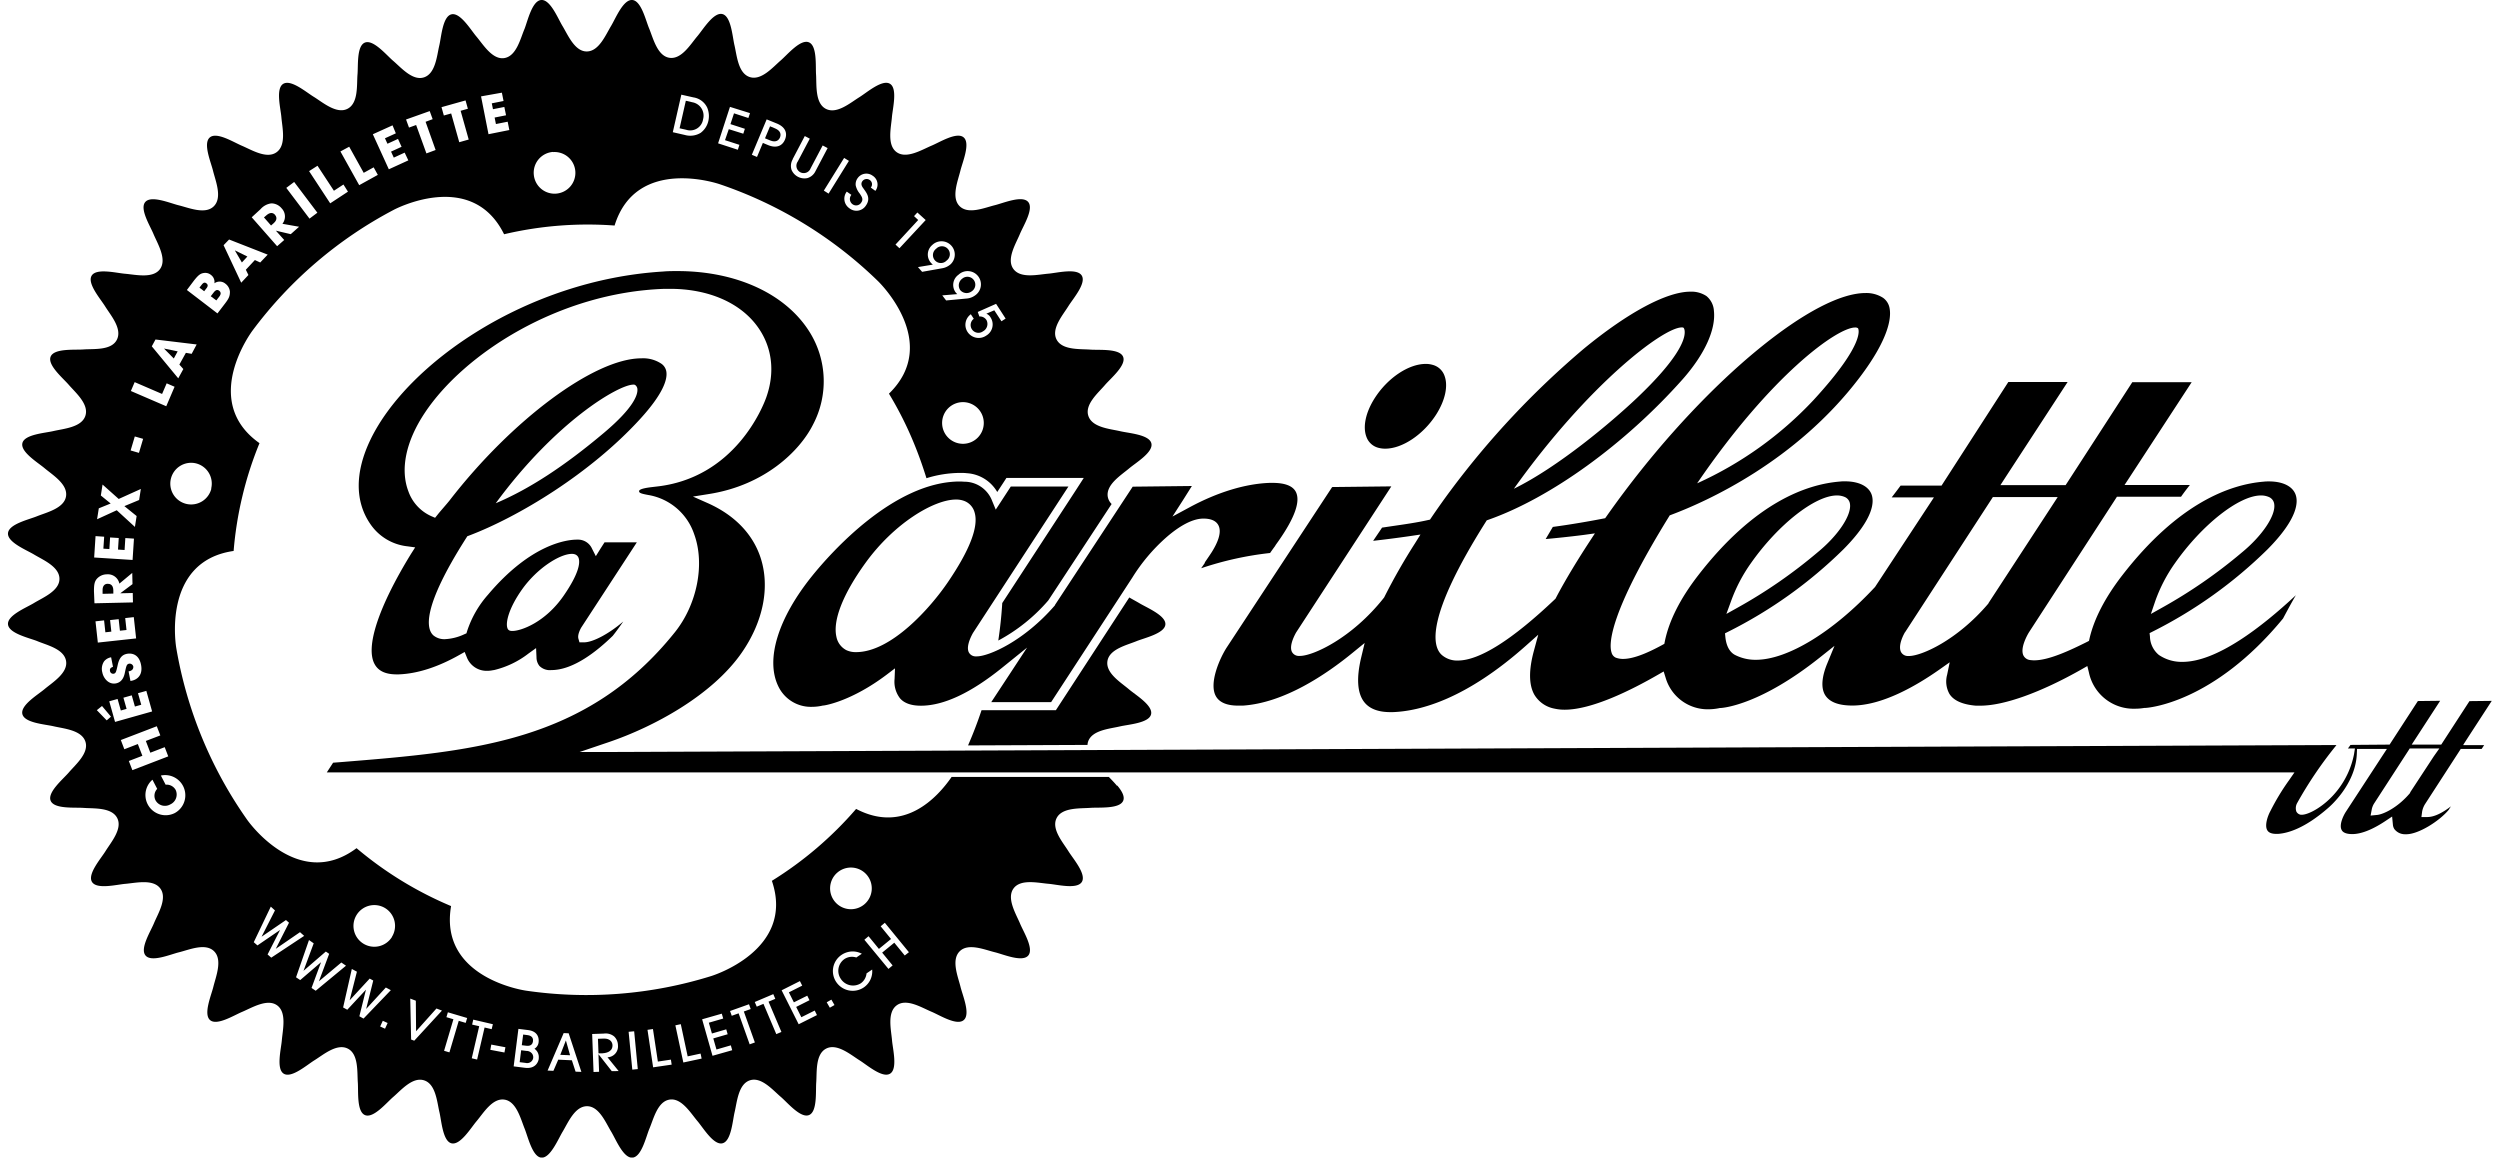 <svg xmlns="http://www.w3.org/2000/svg" id="Calque_1" data-name="Calque 1" viewBox="0 0 600 277.8"><polygon points="135.8 249.73 134.47 253.16 136.82 253.26 135.82 249.73 135.8 249.73"></polygon><path d="M66,51.55c-.55-.63-1.28-.54-2,.07l-.65.56,1.7,1.94.63-.55C66.73,52.65,66.28,51.89,66,51.55Z"></path><path d="M168.74,28.62a3.26,3.26,0,0,0-2.54-4.07l-1.6-.37-1.5,6.61,1.57.35A3.12,3.12,0,0,0,168.74,28.62Z"></path><path d="M233.19,69.93a1.9,1.9,0,1,0-2.25-3.05,2,2,0,0,0-.48,2.75A2,2,0,0,0,233.19,69.93Z"></path><path d="M126.35,252.22l-1.27-.16-.36,2.86,1.43.18a1.47,1.47,0,0,0,1.82-1.21,1.55,1.55,0,0,0-.21-.93A1.68,1.68,0,0,0,126.35,252.22Z"></path><polygon points="59.37 61.57 56.41 60.11 56.4 60.12 56.39 60.14 58.05 62.99 59.37 61.57"></polygon><path d="M127.92,249.9c.17-1.29-1.07-1.44-1.36-1.48l-1-.13-.33,2.56,1.08.13C127.54,251.14,127.86,250.42,127.92,249.9Z"></path><path d="M147,250.89c0-.77-.58-1.68-2.08-1.63l-1.41.05.13,3.49.91,0C145.05,252.75,147,252.65,147,250.89Z"></path><polygon points="39.4 83.67 39.39 83.69 41.71 86.04 42.64 84.33 39.41 83.66 39.4 83.67"></polygon><path d="M25.83,140.11c-.83,0-1.23.64-1.21,1.55v.86l2.58-.06,0-.83C27.16,140.24,26.28,140.1,25.83,140.11Z"></path><path d="M227.18,62.54a1.9,1.9,0,1,0-2.49-2.85,1.9,1.9,0,1,0,2.49,2.85Z"></path><path d="M49.54,68c-.55-.43-.94.08-1.16.37l-.51.66L49,69.9l.51-.66C49.72,69,50.13,68.44,49.54,68Z"></path><path d="M52.6,69.77c-.63-.48-1.12.15-1.34.45l-.68.88,1.34,1,.68-.88C52.78,71,53.31,70.31,52.6,69.77Z"></path><path d="M187.19,33c.27-.64.26-1.59-1.16-2.18l-1.22-.51-1.21,2.88,1.23.51C186.24,34.29,186.93,33.63,187.19,33Z"></path><path d="M330.81,107.47a6.14,6.14,0,0,0,1.64.21c4.11,0,9.14-3.37,12.23-8.19,2.17-3.41,2.92-6.88,2-9.31a4.13,4.13,0,0,0-2.87-2.62,5.75,5.75,0,0,0-1.64-.22c-4.11,0-9.14,3.37-12.23,8.2-2.17,3.4-2.92,6.88-2,9.3A4.14,4.14,0,0,0,330.81,107.47Z"></path><path d="M268.12,188.64c-.64-.78-1.38-1.53-2-2.18H228.39c-3.45,5-11.46,13.7-22.92,7.68a87.71,87.71,0,0,1-20.22,17.26c5.7,16.73-14.58,22.86-14.58,22.86a100.57,100.57,0,0,1-44.41,3.5s-21-2.89-18-20.3a87.89,87.89,0,0,1-22.69-13.9c-14.15,10.58-26.25-6.81-26.25-6.81a100.81,100.81,0,0,1-17-41.15s-3.74-20.85,13.75-23.37a86.51,86.51,0,0,1,2.11-13.17,85.23,85.23,0,0,1,4.1-12.7c-14.44-10.19-1.64-27.07-1.64-27.07A100.6,100.6,0,0,1,94.5,50.36s18.67-10,26.48,5.86a87.39,87.39,0,0,1,26.52-2.09c5.22-16.88,25.23-9.92,25.23-9.92a100.8,100.8,0,0,1,38,23.27s15.29,14.67,2.62,27a85.68,85.68,0,0,1,6,11.91c1.14,2.77,2.13,5.57,3,8.38a27.54,27.54,0,0,1,8.05-1.27c.56,0,1.11,0,1.64.07a9.07,9.07,0,0,1,7.3,4.51l1.61-2.46.59-.91H260.1l-2,3.1-17.56,26.92q-.27,4.51-.95,9a41.84,41.84,0,0,0,12-9.63l15.2-23.14a3.21,3.21,0,0,1-.93-1.77c-.44-2.9,3.21-5.15,5.14-6.78h0c1.62-1.37,5.84-3.88,5.33-6s-5.41-2.43-7.47-2.92c-2.47-.57-6.72-.88-7.65-3.66s2.38-5.54,4-7.45c1.39-1.61,5.17-4.74,4.33-6.76s-5.72-1.56-7.84-1.71c-2.52-.19-6.77.17-8.12-2.42s1.49-5.85,2.82-8c1.12-1.8,4.36-5.49,3.22-7.35s-5.89-.64-8-.46c-2.52.21-6.67,1.23-8.4-1.12s.55-6,1.53-8.34c.82-2,3.44-6.11,2-7.76s-5.92.28-8,.79c-2.45.6-6.35,2.29-8.43.24s-.44-6.05.17-8.51c.5-2.06,2.45-6.57.79-8s-5.8,1.2-7.76,2c-2.34,1-6,3.23-8.34,1.53s-1.33-5.88-1.12-8.4c.18-2.12,1.39-6.87-.47-8s-5.54,2.1-7.35,3.22c-2.15,1.33-5.38,4.12-8,2.81S196,20.54,195.86,18c-.16-2.12.3-7-1.72-7.84s-5.14,2.94-6.75,4.33c-1.92,1.65-4.67,4.91-7.46,4s-3.08-5.18-3.66-7.64c-.49-2.07-.8-7-2.92-7.48s-4.62,3.72-6,5.34c-1.63,1.93-3.79,5.59-6.68,5.16s-3.9-4.65-4.86-7C155,5,153.93.18,151.76,0s-4,4.39-5.09,6.21c-1.31,2.16-2.92,6.12-5.84,6.14s-4.54-4-5.85-6.14c-1.1-1.82-2.91-6.38-5.09-6.21s-3.25,5-4,6.93c-1,2.34-1.93,6.5-4.81,7s-5.1-3.22-6.73-5.15c-1.38-1.62-3.88-5.84-6-5.34s-2.43,5.41-2.92,7.48c-.58,2.46-.89,6.72-3.66,7.64s-5.54-2.38-7.46-4c-1.61-1.39-4.74-5.16-6.75-4.33S86,15.9,85.79,18c-.18,2.52.22,6.75-2.37,8.1s-5.89-1.46-8-2.79C73.57,22.21,69.89,19,68,20.11s-.65,5.89-.47,8c.21,2.52,1.23,6.66-1.12,8.4S60.44,36,58.1,35c-2-.83-6.1-3.45-7.76-2s.29,5.92.79,8c.61,2.46,2.26,6.39.21,8.48s-6,.39-8.47-.21c-2.07-.51-6.57-2.45-8-.79s1.21,5.8,2,7.76c1,2.33,3.23,6,1.53,8.34s-5.88,1.33-8.4,1.12c-2.12-.18-6.87-1.4-8,.46s2.1,5.55,3.22,7.35c1.33,2.15,4.15,5.34,2.84,8S22.47,83.68,20,83.87c-2.12.15-7-.3-7.84,1.71s2.94,5.15,4.33,6.76c1.65,1.91,4.91,4.67,4,7.45s-5.18,3.09-7.65,3.66c-2.06.49-7,.8-7.47,2.92s3.71,4.63,5.33,6c1.94,1.63,5.59,3.84,5.15,6.73s-4.63,3.86-7,4.81c-2,.81-6.76,1.88-6.93,4.06s4.39,4,6.21,5.09c2.16,1.31,6.11,2.92,6.14,5.84s-4,4.53-6.14,5.84c-1.82,1.11-6.38,2.92-6.21,5.09s5,3.25,6.93,4c2.34,1,6.48,1.88,7,4.77s-3.21,5.15-5.15,6.78c-1.62,1.37-5.84,3.87-5.33,6s5.41,2.44,7.47,2.92c2.47.58,6.72.89,7.65,3.67s-2.38,5.54-4,7.45c-1.39,1.61-5.17,4.74-4.33,6.76s5.72,1.56,7.84,1.71c2.52.19,6.77-.17,8.12,2.42s-1.49,5.85-2.82,8c-1.12,1.8-4.36,5.49-3.22,7.35s5.89.64,8,.46c2.52-.21,6.67-1.23,8.4,1.12s-.55,6-1.53,8.34c-.82,2-3.44,6.11-2,7.76s5.92-.28,8-.79c2.45-.6,6.33-2.31,8.42-.26s.45,6.07-.16,8.53c-.5,2.06-2.45,6.57-.79,8s5.8-1.2,7.76-2c2.34-1,6-3.23,8.34-1.53s1.33,5.88,1.12,8.4c-.18,2.12-1.39,6.87.47,8s5.54-2.1,7.35-3.22c2.15-1.33,5.38-4.12,8-2.81s2.24,5.6,2.42,8.12c.16,2.12-.3,7,1.72,7.84s5.14-2.94,6.75-4.33c1.92-1.65,4.67-4.92,7.46-4s3.08,5.18,3.66,7.64c.49,2.07.8,7,2.92,7.47s4.62-3.71,6-5.33c1.63-1.93,3.79-5.59,6.68-5.16s3.9,4.65,4.86,7c.8,2,1.88,6.75,4,6.92s4-4.38,5.09-6.2c1.31-2.17,2.92-6.12,5.85-6.14s4.53,4,5.84,6.14c1.1,1.82,2.91,6.38,5.09,6.2s3.25-5,4.05-6.92c1-2.34,1.93-6.5,4.81-7s5.1,3.22,6.73,5.15c1.38,1.62,3.88,5.84,6,5.33s2.43-5.4,2.92-7.47c.58-2.46.89-6.72,3.66-7.64s5.54,2.38,7.46,4c1.61,1.39,4.74,5.16,6.75,4.33s1.56-5.72,1.72-7.84c.18-2.52-.22-6.75,2.37-8.1s5.89,1.46,8,2.79c1.81,1.12,5.49,4.36,7.35,3.22s.65-5.89.47-8c-.21-2.52-1.23-6.66,1.12-8.4s6,.55,8.34,1.53c2,.83,6.1,3.45,7.76,2s-.29-5.92-.79-8c-.61-2.46-2.26-6.39-.21-8.48s6-.39,8.47.21c2.07.51,6.57,2.45,8,.79s-1.21-5.8-2-7.76c-1-2.33-3.23-6-1.53-8.34s5.88-1.33,8.4-1.12c2.12.18,6.87,1.4,8-.46s-2.1-5.55-3.22-7.35c-1.33-2.15-4.15-5.34-2.84-7.95s5.62-2.28,8.14-2.47c2.12-.15,7,.3,7.84-1.71.44-1.05-.38-2.41-1.46-3.69ZM233,106.14a5,5,0,1,1,2.72-6.56A5,5,0,0,1,233,106.14Zm6.06-33.22,2.29,3.54-1,.65-1.72-2.64-1.91.82a2,2,0,0,1,1,.87,3.09,3.09,0,0,1-1,4.37,3.2,3.2,0,0,1-4.5-.85,3.12,3.12,0,0,1,.78-4.26l.71,1.09a1.86,1.86,0,1,0,2.22,3,2,2,0,0,0,.83-2.68,1.83,1.83,0,0,0-1.71-.87l-.39-1.09Zm-9-7a3.19,3.19,0,1,1,4,4.95,4,4,0,0,1-2.19.79l-4.8.45-.93-1.22,3.6-.3a4.49,4.49,0,0,1-.37-.4A3,3,0,0,1,230.05,65.93Zm-6.32-7.12a3.19,3.19,0,1,1,4.43,4.6,4.09,4.09,0,0,1-2.13,1l-4.73.84-1-1.14,3.57-.59a4.86,4.86,0,0,1-.4-.37A3,3,0,0,1,223.73,58.81Zm-3.37-6-1-.93.8-.87,2,1.81-6.3,6.77-.95-.88ZM204.59,49a1.44,1.44,0,0,0,2.12-.41c.6-.84,0-1.52-.34-2.09a4.69,4.69,0,0,1-1-2,2.47,2.47,0,0,1,.49-1.78,2.54,2.54,0,0,1,3.57-.55,2.49,2.49,0,0,1,.66,3.64l-1.1-.79a1.23,1.23,0,0,0-.28-1.84,1.27,1.27,0,0,0-1.74.31c-.52.72,0,1.4.27,1.76.69,1,1.85,2.29.56,4.11a2.7,2.7,0,0,1-3.94.63,2.77,2.77,0,0,1-.63-4l1.1.78A1.55,1.55,0,0,0,204.59,49Zm-2-11.1,1.15.71-4.88,7.86-1.14-.72Zm-12.35.29,2.91-5.54,1.2.63-2.9,5.5a1.76,1.76,0,1,0,3.09,1.63l2.9-5.5,1.19.63-2.91,5.53a3.14,3.14,0,0,1-1.93,1.67,3.37,3.37,0,0,1-3.83-2A3.11,3.11,0,0,1,190.27,38.21ZM184,28.65l2.46,1c2.05.85,2.57,2.31,1.94,3.84s-2.05,2.17-4.09,1.32l-1.22-.51-1.41,3.37-1.24-.52Zm-8.81-3L180,27.15l-.39,1.17-3.45-1.12-.85,2.59,3.46,1.12-.38,1.18L174.91,31,174,33.64l3.46,1.12-.38,1.18-4.74-1.54Zm-11.67-2.93,2.93.66a4.36,4.36,0,0,1,3.3,2.5,5.22,5.22,0,0,1,.27,3.08,4.88,4.88,0,0,1-1.86,2.92,4.8,4.8,0,0,1-3.81.51l-2.88-.66Zm-30.8,13.78a5,5,0,1,1-4.61,5.4A5,5,0,0,1,132.76,36.46ZM120.45,22.24l.4,2-2.82.56.28,1.41,2.73-.54.41,2-2.74.54.31,1.56,2.82-.56.4,2-5,1-1.79-9.08Zm-8.72,1.86.56,2-1.74.49,1.94,6.9-2.27.64-1.94-6.9-1.76.49-.56-2Zm-61,93.16A5,5,0,1,1,47,111.2,5,5,0,0,1,50.68,117.26Zm52.4-90.6.71,1.94-1.7.63L104.55,36l-2.21.82L99.87,30l-1.71.62-.71-1.94Zm-8.92,3.42L95,32l-2.61,1.19.6,1.31,2.53-1.16.86,1.89-2.53,1.16.66,1.44,2.61-1.2L98,38.49l-4.68,2.14-3.84-8.41Zm-10.4,5.13,3.48,6.27,2.39-1.32,1,1.81-4.47,2.47L81.7,36.35Zm-7.61,4.57,3.94,6,2.29-1.5L83.51,46l-4.26,2.8-5.07-7.73Zm-5.6,3.89,5.57,7.38-1.89,1.42-5.57-7.38Zm-8.06,6.52a4.13,4.13,0,0,1,2.58-1.38A3.22,3.22,0,0,1,67.59,50a2.81,2.81,0,0,1,.19,3.71l4,.71-2,1.78-3.57-.84,0,0,2,2.24-1.7,1.49-6.1-6.94Zm-7.56,7.29,9.27,3.63L62.45,63l-1.28-.59L59,64.74,59.62,66l-1.73,1.85-4.23-9ZM46.58,67.3c1-1.24,1.51-1.72,2.51-1.8a2.13,2.13,0,0,1,1.55.49,2.09,2.09,0,0,1,.82,2,2.14,2.14,0,0,1,2.64.1A2.7,2.7,0,0,1,55.18,70c0,1.1-.25,1.64-1.2,2.88l-1.79,2.34-7.34-5.62ZM37.32,81.48l9.88,1.19L46,84.92l-1.39-.24L43.05,87.5,44,88.57,42.78,90.8l-6.35-7.68Zm-5,10.23,6.58,2.84L40,92l1.9.82-2,4.68-8.49-3.66ZM32,160a.9.9,0,0,0-1-.72c-.61.12-.68.53-1,2-.13.69-.46,2.39-2.16,2.73s-3-1.14-3.29-2.66A3.24,3.24,0,0,1,25,158.7a2.76,2.76,0,0,1,1.67-.95l.45,2.29c-.3.11-.86.3-.72,1a.77.77,0,0,0,.86.66c.54-.11.61-.38,1-2.15s1.14-2.42,2.19-2.63c1.33-.25,2.93.22,3.4,2.63.51,2.62-1.08,3.6-2.25,3.83l-.29.06-.45-2.31C32,160.94,32,160.25,32,160Zm1.35-51.31-2-.58,1-3.36,2,.57ZM23.71,122l2.85-1.16-2.36-1.92.41-2.63,3.88,3.46,5.31-2.4L33.39,120l-3.54,1.47,2.94,2.38-.41,2.61-4.36-4-4.72,2.16Zm-.78,6.67,2.07.14-.19,2.87,1.44.09.17-2.78,2.08.13-.18,2.78,1.58.1.18-2.87,2.07.14-.33,5.12-9.22-.59Zm-.38,13.22c0-1.62.15-2.25.6-2.86a3.21,3.21,0,0,1,2.5-1.19,2.81,2.81,0,0,1,3,2.23l3.09-2.57.06,2.69-2.94,2.2v0l3-.07.05,2.26-9.24.21Zm2.43,7,.31,2.86,1.43-.16-.3-2.77,2.06-.22.3,2.77,1.58-.17-.31-2.86,2.06-.23.56,5.11-9.19,1-.56-5.1Zm.63,24-2.37-2.45,1.24-1L26.63,172Zm2,.37-1.39-4.95,2-.56.78,2.77,1.38-.39-.76-2.68,2-.57.76,2.69,1.52-.43-.78-2.77,2-.56,1.39,4.94Zm4.16,11.58-.85-2.2,3.25-1.25-1.09-2.82-3.24,1.25L29,177.61l8.63-3.31.85,2.2L35,177.83l1.08,2.82,3.45-1.33.85,2.21Zm10.18,10.29a4.85,4.85,0,0,1-5.36-8l1.14,2.2a2.41,2.41,0,0,0-.41,2.73,2.57,2.57,0,0,0,3.54,1,2.6,2.6,0,0,0,1.3-3.47,2.46,2.46,0,0,0-2.41-1.26l-1.14-2.2a4.85,4.85,0,0,1,3.34,9Zm23.15,34.71-.88-.77,3-5.88,0,0-5.43,3.71-.89-.77,4.09-8.54,1,.91-3.21,6.31h0l5.85-4,.73.64-3.18,6.27,0,0,5.82-4,1,.89Zm10.67,7.94-1-.67,2.28-6.18h0l-5,4.29-1-.67,3.11-8.94,1.13.79L72.84,233l0,0,5.36-4.63.8.55-2.46,6.59h0L81.92,231l1.12.77Zm16.64,9.11-1.17-.53.63-1.37,1.16.53Zm-5.16-2.43-1-.55,1.58-6.39,0,0-4.48,4.82-1-.55,2.09-9.24,1.22.66-1.74,6.86,0,0,4.81-5.21.85.47-1.7,6.82h0L92.6,237l1.2.64Zm6.83-19.6a5,5,0,1,1-1.66-6.92A5,5,0,0,1,94.05,224.86Zm5.34,24.91-.75-.28-.21-9.83,1.34.51.06,7.33,4.89-5.46,1.32.5Zm12.35-4.28-1.67-.49-2.24,7.57-1.28-.38,2.24-7.57-1.68-.5.35-1.17,4.63,1.37Zm4.53,1.11-1.79,7.69-1.29-.3,1.79-7.7-1.7-.39.27-1.19,4.71,1.1L118,247Zm4.77,6-3.39-.64.23-1.26,3.39.64Zm8.25,1.42c-.12.93-.85,2.57-3.34,2.25l-2.7-.34,1.14-9,2.35.29c2.55.33,2.58,2.23,2.5,2.87a2.06,2.06,0,0,1-1,1.61A2.43,2.43,0,0,1,129.29,254.05Zm8.82,3.18-.89-2.73-3.27-.15L132.82,257l-1.4-.06,3.86-9,1.2.05,3.05,9.26Zm8.68-.13L143.63,253h0l.15,4.23-1.33.05-.33-9.12,2.82-.1a3.2,3.2,0,0,1,2.45.68,3,3,0,0,1,.92,2.12,2.62,2.62,0,0,1-2.51,2.89l2.68,3.31Zm4.93-.36-.88-9.08,1.33-.12.87,9.07Zm5-.55-1.35-9,1.31-.19,1.18,7.81,3.13-.47.18,1.2ZM164,255l-1.91-8.92,1.3-.28,1.65,7.73,3.1-.67.25,1.2Zm7-1.61-2.49-8.76,4.72-1.35.34,1.17-3.45,1,.74,2.59,3.44-1,.34,1.18-3.45,1,.76,2.66,3.45-1,.33,1.17Zm8.92-2.75-2.65-7.44-1.65.59-.41-1.15,4.55-1.62.41,1.15-1.65.59,2.65,7.43Zm6.39-2.45-3.08-7.27-1.61.68-.48-1.12,4.45-1.89.48,1.13-1.62.68,3.09,7.27Zm5.37-2.37-4.09-8.15,4.39-2.21.55,1.09-3.2,1.61,1.2,2.4,3.21-1.6.54,1.09-3.2,1.61,1.24,2.47,3.21-1.6.54,1.09ZM201,209.39a5,5,0,1,1-.56,7.09A5,5,0,0,1,201,209.39Zm-1.84,32.46-.75-1.3,1.12-.64.75,1.3Zm8.09-4.83a4.76,4.76,0,0,1-6.55-1.33,4.69,4.69,0,0,1,1.27-6.52,4.83,4.83,0,0,1,2.8-.82,4.7,4.7,0,0,1,2.07.55l-1.33.9a3.29,3.29,0,0,0-2.84.37,3.43,3.43,0,0,0-.86,4.78,3.5,3.5,0,0,0,4.77,1.05,3.31,3.31,0,0,0,1.39-2.39l1.35-.92A4.66,4.66,0,0,1,207.28,237Zm9.89-7.7-2.51-3.07-2.91,2.38,2.51,3.07-1,.84-5.78-7,1-.85,2.49,3.05,2.91-2.38-2.49-3.05,1-.84,5.78,7.06Z"></path><path d="M272.76,153.88c2-.8,6.76-1.87,6.93-4s-4.38-4-6.2-5.09c-.7-.42-1.58-.88-2.46-1.4L254,169.54l-.59.91H235.57q-1.42,4.28-3.24,8.45l28.67-.12a3.05,3.05,0,0,1,.14-.78c.92-2.78,5.18-3.08,7.64-3.66,2.07-.48,7-.8,7.48-2.92s-3.71-4.62-5.33-6c-1.93-1.64-5.58-3.85-5.15-6.74S270.42,154.84,272.76,153.88Z"></path><path d="M286.05,116.64l-14.2.16-18.66,28.4,0,.07-.05.06c-7.48,8.62-15.87,12.19-18.69,12.2a1.91,1.91,0,0,1-.43,0,1.85,1.85,0,0,1-1.52-1c-.76-1.62.95-4.48,1-4.6l22.92-35.16H242.59l-2.37,3.64-1.24,1.9-.87-2.1a7.13,7.13,0,0,0-6.28-4.59c-.47,0-1-.06-1.46-.06-15.91,0-31.11,17.29-35.4,22.59-8.21,10.16-11.28,20.06-8.21,26.49a8.65,8.65,0,0,0,8.1,5,11.62,11.62,0,0,0,2.68-.32h.11c.27,0,6.67-1,15.15-7.4l2-1.52-.1,2.53a6.51,6.51,0,0,0,1.26,4.61c1,1.22,2.73,1.83,5.05,1.83,5.45,0,12-3.06,19.49-9.11l6-4.84-4.22,6.43-4.38,6.66h14.37l19.49-29.89a43.33,43.33,0,0,1,8-9.52c2.4-2.12,5.92-4.64,9.06-4.64,1.81,0,3,.53,3.56,1.54,1,1.79-.31,4.52-1.56,6.51-.31.49-.88,1.32-1.66,2.46l0,.05,0,.08-.88,1.28a78.26,78.26,0,0,1,16.54-3.66c.43-.63.87-1.23,1.27-1.77l0-.06c.3-.42.58-.8.83-1.16,3.86-5.54,5.23-9.47,4.07-11.7-.74-1.42-2.62-2.14-5.57-2.14h-.67c-5.84.2-12.49,2.22-19.21,5.84l-4.15,2.24,2.57-4Zm-80.59,39.87a5.23,5.23,0,0,1-2.37-.49,4.6,4.6,0,0,1-2.34-3.14c-.93-3.94,1.53-10.25,6.95-17.76,6.88-9.54,16.45-15.23,21.73-15.23a5.35,5.35,0,0,1,2.17.41,4.08,4.08,0,0,1,2.31,2.71c1,3.38-1.18,9-6.37,16.64C223.3,145.91,213.88,156.51,205.46,156.51Z"></path><path d="M591.22,178.69l1.2-1.86,5.6-8.62-5.35.06-6.42,9.89-.35.54h-7.09l1.21-1.86,5.62-8.65-5.35.06-6.44,9.92-.35.54h-.65l-8.73.07c-.12.17-.33.47-.63.86h1.69l-.22,1.4a20.34,20.34,0,0,1-3.94,8.59c-3,3.86-6.94,5.91-8.58,5.91h-.12l-.11,0a1.45,1.45,0,0,1-1.08-.76,2.52,2.52,0,0,1,.16-2A95.75,95.75,0,0,1,560.61,179l.14-.19-414.29,1.67-7.35,0,7-2.37c10.73-3.64,24.74-11.18,31.86-21.4,5.22-7.49,6.88-15.83,4.56-22.89-1.87-5.66-6.2-10.14-12.52-13l-3.7-1.64,4-.64c13.23-2.13,21.62-10.28,24.8-16.61a22.31,22.31,0,0,0-.74-22.14c-5.69-9.22-17.57-14.73-31.78-14.73-1.14,0-2.31,0-3.48.11-32.64,2-61.3,22-70.15,40.25-3.82,7.88-3.82,15,0,20.46a12.35,12.35,0,0,0,8.86,5.24l1.82.25-1,1.57c-7.81,12.73-11,22.38-8.72,26.47.9,1.64,2.63,2.44,5.28,2.44h.48c4.48-.16,9.41-1.74,14.65-4.71l1.19-.67.51,1.26a5.08,5.08,0,0,0,4.88,3.27,6.74,6.74,0,0,0,1.49-.17h.11a21.7,21.7,0,0,0,8.35-4l1.8-1.29.1,2.21a3.33,3.33,0,0,0,.7,2.07,3.54,3.54,0,0,0,2.86,1c5.26,0,10.91-4.48,14.74-8.22.15-.19.83-1,2.53-3.44-3.75,3.2-7.46,5-9.39,5h-1.13l-.25-.87c-.29-1,.58-2.51.68-2.68v0l0,0,13.34-20.45h-7.75l-1,1.56L143,133.48l-.94-1.85a3.66,3.66,0,0,0-3.33-2.12h-.23c-2.4,0-11.07,1-21.39,13.23a24.84,24.84,0,0,0-5,8.72l-.16.54-.51.22a12.25,12.25,0,0,1-4.66,1.18,4.11,4.11,0,0,1-2.72-.87c-1.71-1.46-3-6.45,7.88-23.49l.21-.34.37-.14c11.82-4.47,29.11-14.86,41.11-28,5.54-6.06,6.49-9.41,6.32-11.15a2.85,2.85,0,0,0-1.21-2.11A7.88,7.88,0,0,0,153.91,86c-11.21,0-31,14.69-46.07,34.18-.28.35-.73.88-1.25,1.48l-.06.07c-.6.7-1.14,1.32-1.54,1.83l-.57.71-.84-.36a10.26,10.26,0,0,1-5.57-6c-2-5.27-.61-12,3.95-18.84,9.4-14.15,32.18-28.91,57.57-29.75l1.3,0c9.26,0,17,3.39,21.13,9.29,3.39,4.82,4.08,10.78,1.93,16.8-.71,2-7.45,19.43-26.57,21.39l-.5.06c-1.11.13-3.39.39-3.44,1,0,.36.22.56,1.85.87l.37.07a14.07,14.07,0,0,1,11,9.4c2.63,7.17.72,16.86-4.64,23.55-21.15,26.38-48.34,28.58-79.83,31.13l-2.19.17-.21.33-1.3,2H550.67l-1.31,1.89a54.85,54.85,0,0,0-4.45,7.36l0,0v0c-.68,1.23-1.44,3.49-.76,4.63.13.21.52.87,2.14.87h.45c2.39-.16,6.4-1.35,11.9-6.12.3-.25,6.7-5.59,7-13.13l.05-1.14h7.17l-1.22,1.86-8.57,13.13c-.77,1.16-1.7,3.3-1.08,4.45.13.25.52,1,2.56,1,2.68,0,5.77-1.69,7.89-3.1l1.67-1.11.19,2a2.33,2.33,0,0,0,.34,1,3.19,3.19,0,0,0,2.56,1.25h.3c3,0,8-3.21,10.2-5.87q.28-.47.54-.84c-2.25,1.73-4.13,2.58-5.71,2.58h-.08l-1.31,0,.17-1.3a5.17,5.17,0,0,1,.67-1.76l8.25-12.74.35-.55h.65l4.37,0,.6-.91h-5Zm-454-45.76a2.19,2.19,0,0,1,.87.15,1.43,1.43,0,0,1,.82,1c.27,1,.15,3.41-3.64,8.9-4.41,6.38-10.2,8.45-12.3,8.45a1.91,1.91,0,0,1-.55-.06.9.9,0,0,1-.64-.63c-.49-1.38.39-4.86,3.49-9.25C128.9,136.36,134.38,132.93,137.25,132.93ZM152,92.31a.79.79,0,0,1,.39.06l.11.08a1.31,1.31,0,0,1,.48,1c.08,1.3-.85,4.37-8,10.4-9.6,8.08-17.94,13.51-26,16.93C133.43,101.1,148.5,92.31,152,92.31Zm432.13,89.18-5.69,8.68,0,.06,0,.06c-3,3.58-6.46,5.14-7.89,5.29l-1.61.16.3-1.58a4.45,4.45,0,0,1,.51-1.27l8.23-12.7.35-.55h7.11Z"></path><path d="M291.82,167.1c.84,1.49,2.64,2.25,5.35,2.25l1.1,0c9.8-.65,19.82-7.31,26.49-12.79l2.76-2.25-.83,3.46c-1.17,4.9-.95,8.47.64,10.62,1.24,1.67,3.37,2.52,6.33,2.52h.61c6.66-.24,17.6-3.2,31.91-15.91l3-2.67-1.05,3.88c-1.24,4.57-1.22,8.08.07,10.44a7.13,7.13,0,0,0,4.87,3.42,10.9,10.9,0,0,0,2.45.26c6.48,0,15.79-4.58,22.46-8.43l1.3-.75.45,1.44A10.52,10.52,0,0,0,410,170.23a13.47,13.47,0,0,0,2.79-.31l.09,0H413c.95-.07,9.66-.92,23.67-12.05l3.61-2.87-1.75,4.26c-.92,2.23-1.76,5.34-.55,7.47,1,1.7,3.14,2.58,6.47,2.6h.11c7.14,0,15.3-4.7,20.89-8.63l2.48-1.75-.62,3a6.08,6.08,0,0,0,.54,4.56c1,1.63,3.16,2.58,6.35,2.85.35,0,.72,0,1.1,0,5.67,0,14.52-3.18,24.28-8.72l1.38-.79.38,1.55a10.94,10.94,0,0,0,11.08,8.69,12.74,12.74,0,0,0,2.18-.18h.15c.66,0,16.41-1.08,33.18-21.47,1.29-2.42,2.08-3.88,3.08-5.59-8.26,7.71-19,16-27.23,16a9.75,9.75,0,0,1-5.65-1.66,5.91,5.91,0,0,1-2.14-4.42l-.09-.82.73-.37a108.81,108.81,0,0,0,27.59-19.75c7.47-7.55,7.38-11.56,6.66-13.29-.79-1.9-3.1-3-6.32-3-.38,0-.78,0-1.18.05-8.09.64-20.57,5.07-34.07,22.53-4.1,5.31-6.74,10.41-7.83,15.15l-.12.54-.5.26c-4,2-9.13,4.41-12.64,4.41a6.58,6.58,0,0,1-.9-.06,2.06,2.06,0,0,1-1.7-1.11c-.88-1.84,1.09-5.16,1.32-5.54l20.77-32,.35-.55h.65l14.74,0c.65-.94,1.46-2,2.12-2.82l-13.45,0h-2.23l1.22-1.86L526,91.73H511.75l-15.64,24.15-.36.55h-.65l-12.78,0H480.1l1.21-1.87,14.92-22.88H482L466.32,116l-.35.55h-.65l-9.18,0c-.25.34-.9,1.22-2.14,2.83l7.9,0h2.24l-1.23,1.87-12.85,19.55-.06.09-.07.07c-10,10.73-20.94,17.39-28.52,17.39a10.73,10.73,0,0,1-5-1.16c-.92-.48-2.07-1.63-2.33-4.38L414,152l.73-.37a108.72,108.72,0,0,0,27.72-19.82c7.47-7.55,7.38-11.56,6.67-13.29-.8-1.9-3.1-3-6.33-3-.38,0-.78,0-1.17.05-8.09.64-20.57,5.07-34.07,22.53-4.29,5.55-7,10.89-8,15.87l-.11.55-.49.27c-4.12,2.25-7.2,3.35-9.4,3.35a4.88,4.88,0,0,1-1.78-.31,1.84,1.84,0,0,1-1-1.23c-.66-2-.65-9.22,13.75-32.56l.21-.35.39-.15c8.5-3.19,29.91-12.8,45.17-32.92,7.11-9.38,7.58-14.33,7.24-16.45a3.91,3.91,0,0,0-1.59-2.69,7.42,7.42,0,0,0-4.23-1.15c-6,0-15.08,4.78-25.68,13.45-10.75,8.79-22.1,20.87-32,34-1.67,2.22-3.1,4.19-4.51,6.2l-.28.39-.47.09c-3,.59-7.74,1.42-12.09,2l-1.72,2.91c1.91-.16,6-.58,9.22-1l2.6-.36-1.44,2.2c-2.28,3.5-5.51,8.66-7.93,13.31l-.09.17-.15.14c-10.27,9.75-18.11,14.7-23.3,14.7a5.59,5.59,0,0,1-3.79-1.3c-2.33-2-4.06-8.91,10.52-32l.22-.35.4-.14c14.95-5.26,32.81-18.18,46.6-33.7,5.3-6,8-11.94,7.52-16.41a4.94,4.94,0,0,0-1.8-3.58A6.56,6.56,0,0,0,405.69,70c-5.69,0-15,5-25.59,13.71a204.2,204.2,0,0,0-32,34.07c-1.37,1.83-3.1,4.27-4.64,6.54l-.26.39-.47.1c-2.6.6-6,1.08-8.69,1.47l-2.35.35c-.5.77-.85,1.27-1.19,1.77l-.95,1.4c2.43-.27,5.85-.7,8.79-1.13l2.57-.38-1.37,2.2a145.13,145.13,0,0,0-7.3,12.81l-.06.11-.08.1c-7.68,9.71-17,13.91-20.1,13.91a2.81,2.81,0,0,1-.43,0,1.85,1.85,0,0,1-1.52-1c-.76-1.61.95-4.48,1-4.6l22.87-35.09-14.2.16-25.35,38.57C292.75,158,290.07,164,291.82,167.1Zm225.4-22.72a37.21,37.21,0,0,1,4.8-9.26c6.51-9.24,15.37-16.21,20.61-16.21a4.67,4.67,0,0,1,1.92.38,2.12,2.12,0,0,1,1.27,1.75c.36,2.72-2.92,7.58-7.79,11.57a120.25,120.25,0,0,1-19.09,13.21l-2.73,1.53Zm-60,7.35,20.72-31.89.35-.55h.65l12.69,0h2.22l-1.21,1.86-15.41,23.61,0,.07-.05.05c-7.56,8.88-16.1,12.56-19,12.56a2.72,2.72,0,0,1-.43,0,1.87,1.87,0,0,1-1.53-1C455.42,154.72,457.13,151.85,457.2,151.73Zm-41.81-7.34a38.11,38.11,0,0,1,4.84-9.27c6.51-9.24,15.37-16.21,20.61-16.21a4.65,4.65,0,0,1,1.91.38A2.08,2.08,0,0,1,444,121c.36,2.72-2.91,7.58-7.79,11.57a119.72,119.72,0,0,1-19.12,13.23l-2.76,1.54ZM435.26,96a87.69,87.69,0,0,1-27.95,20c17.8-26.08,33.63-37.4,37.92-37.4a1.09,1.09,0,0,1,.69.18S448.22,81.9,435.26,96ZM403.62,78.58a.74.74,0,0,1,.45.1s.28.3.26,1.1c0,1.86-1.59,6.36-11.45,15.72-6.24,5.92-19,16.64-29.55,21.8C381.21,92.22,399.18,78.58,403.62,78.58Z"></path></svg>
